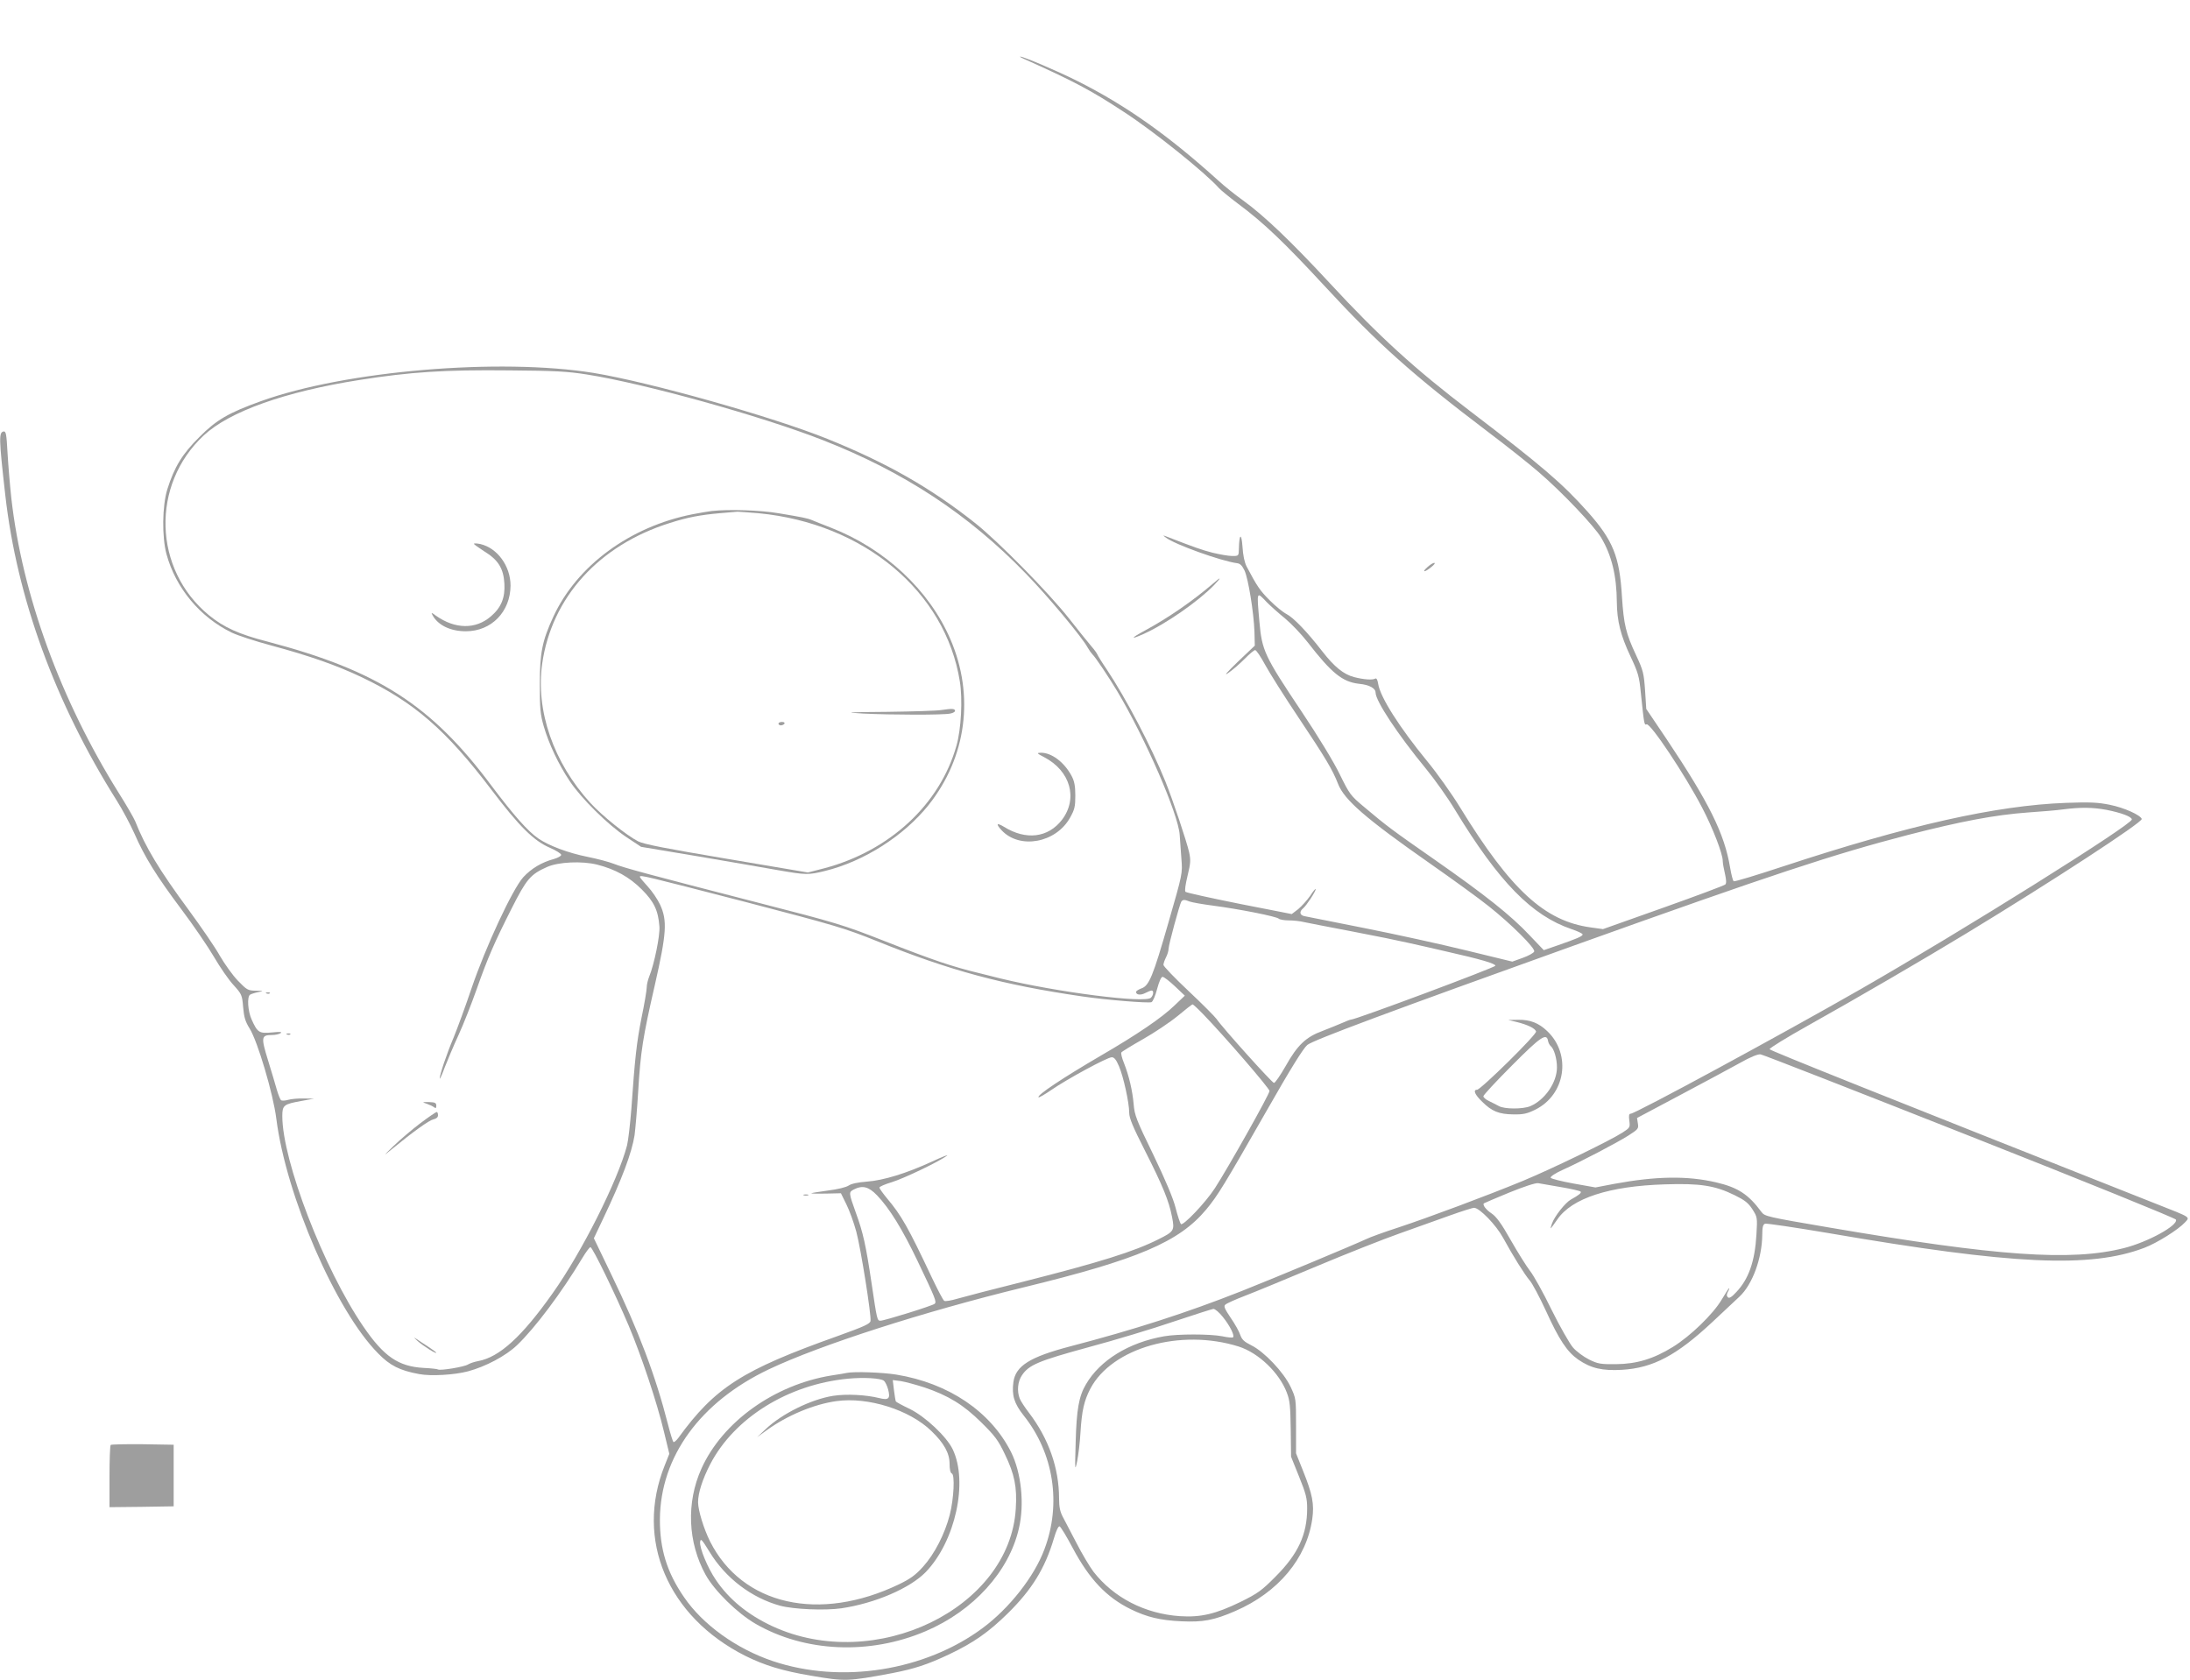 <?xml version="1.0" standalone="no"?>
<!DOCTYPE svg PUBLIC "-//W3C//DTD SVG 20010904//EN"
 "http://www.w3.org/TR/2001/REC-SVG-20010904/DTD/svg10.dtd">
<svg version="1.0" xmlns="http://www.w3.org/2000/svg"
 width="1280pt" height="982pt" viewBox="0 0 1280 982"
 preserveAspectRatio="xMidYMid meet">
<g transform="translate(0,982) scale(0.1,-0.1)"
fill="#9e9e9e" stroke="none">
<path d="M5980 9478 c295 -132 397 -186 590 -313 177 -115 474 -354 555 -445
11 -12 61 -53 110 -90 151 -112 271 -227 507 -482 312 -338 515 -519 953 -851
110 -83 245 -190 300 -238 134 -115 322 -313 363 -381 62 -104 91 -224 92
-378 1 -109 22 -194 79 -315 45 -96 52 -118 61 -213 20 -190 20 -191 34 -186
22 9 226 -297 325 -488 61 -116 121 -271 120 -311 0 -12 6 -46 13 -75 8 -36 9
-55 2 -62 -6 -6 -169 -67 -363 -136 l-352 -125 -72 10 c-269 37 -467 219 -763
701 -49 80 -135 201 -192 270 -163 199 -275 375 -287 453 -4 25 -10 35 -18 30
-15 -9 -69 -5 -122 9 -62 16 -116 60 -186 150 -90 116 -168 197 -210 219 -20
10 -64 46 -98 80 -56 56 -74 82 -135 198 -12 23 -21 65 -24 116 -6 83 -19 75
-21 -12 -1 -43 -1 -43 -39 -43 -22 0 -72 9 -114 19 -63 16 -108 32 -273 96
-20 7 -20 7 0 -8 53 -40 323 -137 415 -149 18 -2 30 -14 44 -43 22 -48 54
-245 58 -358 l2 -81 -100 -95 c-66 -64 -84 -85 -54 -64 25 17 67 54 95 82 27
28 55 51 61 51 7 0 33 -39 59 -87 26 -48 114 -187 195 -308 157 -235 199 -305
231 -388 37 -93 159 -200 535 -463 133 -93 289 -206 345 -251 130 -103 274
-246 266 -265 -3 -8 -33 -25 -67 -37 l-61 -22 -267 65 c-147 36 -415 95 -597
131 -181 36 -340 68 -352 70 -27 6 -30 27 -6 46 19 16 73 98 73 112 0 5 -15
-12 -32 -39 -18 -26 -50 -61 -70 -78 l-38 -29 -306 60 c-169 34 -310 65 -315
70 -6 6 0 44 12 94 18 74 19 91 9 138 -15 65 -95 305 -139 414 -81 201 -229
484 -343 655 -27 39 -51 79 -54 86 -3 8 -19 30 -35 48 -16 18 -75 92 -131 163
-119 151 -411 448 -548 557 -261 207 -516 352 -865 493 -320 129 -1036 331
-1365 385 -550 89 -1452 13 -1945 -165 -189 -68 -260 -109 -360 -210 -100 -99
-146 -175 -187 -305 -30 -96 -32 -279 -5 -379 54 -198 196 -369 382 -459 33
-16 137 -50 230 -75 227 -61 385 -117 530 -186 306 -146 493 -309 757 -657
163 -215 247 -298 341 -339 37 -16 67 -35 67 -42 0 -7 -19 -17 -42 -24 -72
-19 -133 -56 -180 -107 -64 -72 -220 -408 -302 -649 -35 -104 -82 -232 -104
-286 -42 -99 -82 -219 -82 -241 1 -6 14 23 29 64 16 41 52 127 81 190 29 63
76 183 105 265 67 190 104 274 205 474 87 172 110 200 207 243 66 30 205 36
293 14 106 -27 188 -72 261 -145 71 -71 96 -122 103 -216 5 -51 -31 -224 -59
-292 -8 -20 -15 -48 -15 -64 0 -16 -13 -95 -30 -176 -29 -147 -39 -235 -60
-536 -7 -88 -18 -183 -25 -212 -54 -206 -265 -626 -436 -866 -179 -253 -310
-372 -434 -395 -22 -4 -49 -13 -60 -20 -22 -14 -162 -37 -175 -29 -4 3 -41 7
-82 9 -150 8 -235 67 -355 243 -231 338 -473 969 -473 1229 0 64 8 70 114 89
l71 13 -60 1 c-33 1 -74 -3 -91 -8 -17 -5 -36 -6 -41 -2 -5 3 -16 31 -25 61
-8 30 -32 108 -52 174 -41 133 -39 146 23 146 20 0 43 5 51 11 11 7 -3 9 -50
4 -75 -7 -85 -1 -119 75 -23 50 -28 135 -9 146 7 4 28 11 48 15 33 6 32 7 -15
8 -46 1 -52 4 -105 59 -30 31 -77 97 -105 145 -27 49 -109 168 -180 265 -174
236 -255 370 -315 522 -8 19 -51 94 -96 165 -340 544 -564 1157 -628 1725 -8
74 -18 193 -22 263 -6 110 -9 127 -23 125 -28 -6 -28 -37 10 -373 68 -600 291
-1213 651 -1784 33 -52 79 -139 103 -192 60 -138 129 -249 275 -444 70 -93
156 -219 191 -279 35 -60 86 -134 114 -164 48 -53 50 -58 56 -128 5 -59 12
-84 38 -126 47 -75 138 -383 156 -527 57 -451 348 -1123 595 -1372 69 -71 126
-100 240 -121 68 -13 205 -5 285 16 104 28 221 90 287 153 104 99 261 308 382
510 21 35 42 63 47 63 12 0 144 -271 224 -460 73 -173 165 -448 205 -616 l32
-132 -27 -68 c-174 -434 17 -884 471 -1113 113 -56 218 -88 384 -116 199 -34
214 -34 475 15 129 25 206 50 333 110 143 68 231 130 343 240 141 139 217 263
269 438 13 45 26 72 33 70 7 -3 41 -59 77 -127 97 -182 197 -288 340 -358 95
-46 170 -64 295 -70 125 -6 191 6 315 60 251 109 417 307 450 539 12 86 1 143
-53 278 l-42 105 0 160 c0 160 0 160 -32 229 -41 86 -154 205 -229 242 -42 21
-55 33 -65 61 -6 19 -31 64 -56 100 -36 54 -42 68 -31 77 7 7 58 30 113 51 55
21 244 99 420 173 176 74 394 160 485 192 91 32 222 79 291 104 70 25 135 46
145 46 32 -1 128 -100 169 -175 59 -108 126 -215 156 -250 15 -17 57 -96 94
-176 78 -172 125 -241 189 -286 74 -51 142 -67 257 -60 181 11 318 84 526 278
65 61 137 129 160 150 76 71 132 225 133 362 0 43 4 59 16 64 9 3 176 -22 372
-55 1075 -185 1529 -206 1845 -86 74 28 198 106 237 148 31 34 40 27 -170 110
-1599 633 -2255 895 -2257 903 -2 6 99 68 224 138 295 165 672 385 926 539
499 303 1031 650 1025 669 -8 23 -103 66 -188 83 -69 14 -116 16 -255 11 -407
-15 -921 -130 -1652 -371 -155 -51 -285 -91 -290 -87 -5 3 -14 39 -21 80 -33
198 -122 378 -372 752 l-118 175 -7 109 c-7 99 -11 116 -51 202 -62 132 -73
181 -84 344 -14 237 -52 330 -200 497 -148 166 -267 268 -685 587 -329 251
-532 436 -822 749 -223 241 -384 395 -507 484 -44 31 -111 85 -148 119 -290
262 -537 437 -822 580 -107 54 -317 144 -333 142 -4 0 3 -5 17 -11z m-2550
-1847 c337 -53 1021 -243 1380 -384 473 -185 851 -434 1185 -779 130 -133 332
-376 362 -433 9 -16 22 -34 28 -40 14 -11 99 -138 146 -217 165 -277 356 -717
364 -838 2 -30 7 -93 10 -140 7 -85 7 -86 -75 -370 -92 -320 -114 -373 -160
-388 -16 -6 -30 -15 -30 -20 0 -18 27 -21 55 -6 15 8 31 14 36 14 14 0 11 -27
-4 -42 -34 -34 -552 33 -877 112 -47 12 -101 25 -120 30 -163 39 -275 77 -565
191 -237 93 -276 105 -740 224 -624 161 -775 201 -838 226 -28 11 -96 29 -151
40 -115 23 -227 65 -290 108 -62 43 -143 135 -274 309 -351 471 -664 672
-1310 842 -167 43 -254 83 -341 154 -326 268 -340 762 -30 1051 151 140 473
255 910 324 299 47 497 60 874 56 266 -2 343 -6 455 -24z m3975 -1332 c22 -22
70 -65 107 -95 36 -30 95 -92 130 -137 141 -182 204 -233 301 -244 61 -6 97
-26 97 -52 0 -48 130 -245 294 -444 50 -61 128 -170 171 -242 256 -421 448
-617 680 -696 36 -12 65 -26 65 -31 0 -11 -34 -25 -146 -64 l-81 -28 -84 88
c-108 115 -259 235 -554 441 -251 175 -278 195 -412 308 -79 66 -85 74 -142
190 -36 74 -124 219 -225 370 -216 323 -230 354 -245 522 -16 184 -18 179 44
114z m4908 -1213 c85 -17 147 -40 147 -56 0 -31 -987 -649 -1585 -992 -466
-267 -1317 -728 -1344 -728 -10 0 -12 -11 -8 -41 5 -39 4 -41 -41 -70 -75 -48
-413 -212 -582 -282 -206 -85 -551 -214 -730 -273 -80 -26 -163 -56 -185 -67
-73 -34 -537 -228 -729 -304 -321 -127 -626 -225 -1001 -323 -236 -62 -319
-114 -332 -209 -10 -77 4 -124 60 -195 176 -220 222 -517 121 -783 -59 -159
-205 -344 -360 -459 -338 -251 -826 -328 -1226 -194 -214 72 -410 213 -520
374 -100 145 -142 282 -141 456 3 365 235 685 637 876 299 142 906 337 1489
479 669 163 908 265 1067 455 68 82 105 143 349 570 145 255 219 373 242 392
36 29 490 198 1564 583 1158 415 1511 531 1945 644 310 80 511 118 705 132 77
5 169 13 205 18 102 13 172 12 253 -3z m-7953 -539 c525 -137 579 -153 765
-228 428 -173 737 -256 1198 -323 140 -21 389 -41 407 -34 8 3 23 38 33 77 12
45 24 71 32 71 8 0 40 -25 72 -55 l58 -55 -60 -57 c-74 -72 -220 -171 -430
-293 -224 -131 -376 -232 -365 -244 3 -3 37 17 75 43 91 63 327 191 353 191
14 0 26 -14 42 -52 26 -60 60 -214 60 -273 0 -31 22 -83 91 -219 106 -209 141
-296 159 -388 16 -81 13 -86 -79 -132 -143 -72 -345 -135 -791 -248 -173 -43
-345 -88 -383 -99 -37 -11 -72 -17 -78 -13 -7 4 -38 64 -71 133 -141 299 -179
366 -265 468 -23 28 -43 56 -43 61 0 6 33 20 73 32 69 21 280 122 322 155 11
8 -28 -7 -88 -35 -148 -68 -283 -110 -381 -117 -52 -4 -90 -12 -106 -23 -15
-10 -64 -22 -120 -29 -52 -7 -96 -14 -98 -16 -3 -2 35 -3 84 -2 l89 2 32 -65
c18 -36 44 -108 58 -160 27 -102 88 -487 83 -521 -2 -17 -35 -32 -193 -89
-557 -198 -716 -300 -931 -596 -12 -16 -25 -26 -28 -23 -4 4 -18 49 -31 100
-73 287 -173 551 -331 877 l-103 214 55 116 c109 229 167 384 183 487 5 39 15
153 21 255 14 233 27 316 98 625 68 300 73 374 30 467 -15 32 -47 79 -72 106
-25 27 -46 52 -46 57 0 12 24 6 620 -148z m2594 3 c14 -5 76 -16 138 -24 152
-20 369 -63 382 -76 5 -5 32 -10 58 -10 26 0 67 -4 90 -10 24 -5 151 -30 283
-55 132 -25 278 -55 325 -66 47 -10 146 -33 220 -50 203 -46 290 -71 290 -84
0 -10 -819 -316 -844 -315 -5 0 -28 -9 -50 -19 -23 -10 -75 -31 -116 -47 -98
-36 -147 -83 -216 -206 -31 -54 -61 -98 -68 -98 -11 0 -303 325 -335 373 -9
13 -82 87 -163 163 -82 77 -148 146 -148 154 0 8 7 28 15 44 8 15 15 38 15 50
0 23 64 257 74 275 9 13 18 14 50 1z m77 -657 c127 -131 389 -435 389 -450 0
-19 -243 -451 -319 -568 -54 -84 -187 -223 -199 -210 -5 6 -19 48 -31 95 -14
56 -59 162 -130 310 -99 203 -110 232 -115 295 -7 80 -27 166 -57 242 -12 29
-18 56 -15 61 3 5 60 40 127 78 67 38 158 99 203 136 44 37 83 67 86 67 3 1
31 -25 61 -56z m4483 -714 c659 -260 1201 -480 1204 -488 13 -34 -164 -131
-302 -166 -310 -79 -743 -48 -1726 120 -364 62 -376 65 -395 91 -76 103 -137
143 -266 173 -168 39 -351 36 -594 -9 l-110 -21 -129 23 c-71 13 -131 28 -133
34 -2 7 29 27 69 45 109 49 315 157 385 201 58 37 61 41 56 71 l-5 32 254 135
c139 74 296 158 348 187 60 34 104 52 120 50 14 -2 564 -217 1224 -478z
m-2391 -298 c59 -10 111 -22 115 -26 7 -7 -8 -20 -57 -47 -32 -18 -95 -97
-110 -140 -6 -16 -9 -28 -7 -28 1 0 19 24 39 53 85 123 302 194 627 204 207 7
294 -7 408 -63 59 -29 80 -45 104 -82 29 -46 30 -48 24 -147 -9 -158 -45 -261
-118 -338 -27 -29 -41 -38 -49 -30 -8 8 -8 17 0 32 7 12 10 21 7 21 -2 0 -22
-31 -44 -68 -50 -84 -182 -212 -284 -275 -113 -70 -212 -100 -333 -101 -90 -1
-106 2 -157 27 -32 16 -74 47 -94 70 -20 23 -77 123 -126 222 -48 99 -105 201
-126 227 -20 26 -71 107 -112 179 -55 98 -85 138 -112 156 -33 22 -54 50 -45
59 2 2 68 30 148 63 88 36 154 57 169 55 14 -2 74 -13 133 -23z m-3997 -48
c73 -76 148 -198 237 -384 105 -220 112 -238 100 -250 -11 -11 -294 -99 -317
-99 -19 0 -20 4 -51 213 -34 230 -51 304 -92 416 -43 120 -43 122 -13 138 51
26 87 17 136 -34z m2022 -712 c41 -51 69 -108 59 -118 -4 -3 -32 -1 -63 6 -72
14 -261 14 -340 0 -206 -36 -375 -140 -457 -281 -41 -69 -55 -147 -60 -338 -5
-167 -4 -172 9 -110 7 36 16 110 19 165 8 130 21 187 58 258 126 239 527 353
867 246 116 -37 237 -153 281 -269 18 -46 21 -80 23 -215 l2 -160 47 -117 c40
-99 47 -126 47 -185 0 -153 -53 -267 -185 -399 -81 -82 -104 -98 -205 -148
-144 -70 -231 -91 -354 -83 -204 14 -387 108 -505 260 -23 31 -68 106 -100
169 -32 62 -68 131 -80 153 -15 29 -21 57 -21 105 0 179 -61 351 -176 502 -24
31 -48 68 -54 83 -17 44 -12 99 13 136 41 61 96 84 389 164 153 41 375 108
495 149 120 40 226 74 235 75 10 0 35 -21 56 -48z"/>
<path d="M4160 6833 c-19 -2 -70 -11 -112 -19 -366 -72 -676 -300 -814 -599
-65 -141 -79 -211 -79 -395 0 -143 3 -176 23 -245 30 -104 86 -222 152 -321
68 -102 223 -255 331 -327 l86 -57 329 -55 c181 -31 392 -67 469 -81 167 -29
179 -29 277 -5 228 56 461 205 605 385 222 279 270 640 128 969 -124 288 -381
528 -697 652 -51 20 -102 40 -113 45 -26 11 -57 17 -195 40 -106 18 -291 24
-390 13z m274 -13 c615 -59 1092 -457 1176 -983 17 -104 8 -279 -20 -377 -97
-342 -389 -613 -771 -715 l-97 -25 -473 80 c-357 60 -485 85 -519 102 -68 35
-209 148 -279 224 -216 236 -321 540 -282 815 56 388 332 692 746 822 103 33
178 47 290 57 49 4 97 8 105 9 8 0 64 -4 124 -9z"/>
<path d="M5505 5670 c-27 -5 -171 -9 -320 -11 -241 -2 -256 -3 -140 -10 160
-8 470 -9 509 0 17 3 29 11 28 16 -1 13 -17 14 -77 5z"/>
<path d="M4550 5590 c0 -5 6 -10 14 -10 8 0 18 5 21 10 3 6 -3 10 -14 10 -12
0 -21 -4 -21 -10z"/>
<path d="M2770 6641 c0 -3 27 -22 59 -43 83 -50 114 -101 119 -189 5 -83 -19
-141 -79 -192 -89 -77 -209 -75 -321 4 -27 20 -29 20 -20 3 32 -59 105 -94
195 -94 149 0 260 114 261 267 0 114 -77 220 -177 243 -20 4 -37 5 -37 1z"/>
<path d="M6103 5394 c153 -80 199 -241 104 -366 -81 -105 -210 -121 -339 -41
-43 26 -49 18 -14 -20 105 -113 317 -75 400 73 27 48 31 65 31 130 0 57 -6 85
-22 115 -43 80 -117 136 -180 135 -25 -1 -24 -3 20 -26z"/>
<path d="M8865 3846 c64 -16 107 -37 113 -55 6 -17 -324 -341 -345 -341 -25 0
-13 -29 30 -70 56 -56 98 -73 182 -74 58 -1 80 4 127 27 178 87 214 323 72
459 -51 49 -101 68 -171 67 l-58 -1 50 -12z m183 -111 c2 -11 9 -24 16 -30 19
-16 36 -73 36 -124 0 -89 -71 -191 -156 -227 -43 -18 -152 -18 -184 1 -14 7
-40 21 -57 29 -18 8 -33 21 -33 28 0 7 75 88 168 181 168 169 202 191 210 142z"/>
<path d="M4950 1795 c-8 -2 -49 -9 -90 -15 -334 -54 -637 -271 -760 -544 -90
-199 -80 -432 24 -621 52 -94 186 -225 291 -286 288 -167 667 -184 995 -44
279 119 487 348 545 600 34 143 14 328 -46 448 -120 237 -365 402 -670 452
-82 13 -244 19 -289 10z m216 -46 c8 -6 19 -29 25 -51 14 -54 3 -64 -53 -50
-77 19 -190 25 -268 13 -128 -20 -299 -104 -394 -194 l-51 -48 55 40 c120 87
277 153 409 171 184 26 428 -51 555 -175 74 -71 106 -130 106 -191 0 -33 5
-54 13 -57 19 -6 12 -148 -12 -242 -29 -112 -89 -229 -156 -303 -44 -49 -75
-71 -139 -102 -467 -225 -918 -123 -1106 250 -36 72 -70 182 -70 229 0 54 26
135 71 222 141 271 454 466 804 500 95 9 193 3 211 -12z m237 -39 c139 -47
228 -101 333 -205 79 -78 98 -103 137 -185 57 -118 72 -192 64 -318 -34 -584
-822 -965 -1422 -688 -144 67 -254 157 -331 271 -49 72 -96 187 -92 222 3 23
10 15 55 -58 93 -153 245 -269 413 -315 79 -21 261 -29 358 -15 196 29 401
117 493 212 173 180 249 527 157 718 -36 74 -159 190 -250 235 -43 20 -80 41
-82 44 -2 4 -7 34 -11 66 l-7 59 47 -6 c26 -4 88 -21 138 -37z"/>
<path d="M4698 2833 c6 -2 18 -2 25 0 6 3 1 5 -13 5 -14 0 -19 -2 -12 -5z"/>
<path d="M8343 6505 c-36 -32 -17 -32 22 0 17 13 25 24 18 25 -7 0 -25 -11
-40 -25z"/>
<path d="M7090 6409 c-120 -103 -264 -202 -397 -274 -84 -45 -90 -57 -12 -22
129 57 322 191 414 286 46 48 44 53 -5 10z"/>
<path d="M1558 4013 c7 -3 16 -2 19 1 4 3 -2 6 -13 5 -11 0 -14 -3 -6 -6z"/>
<path d="M1678 3773 c7 -3 16 -2 19 1 4 3 -2 6 -13 5 -11 0 -14 -3 -6 -6z"/>
<path d="M2495 3368 c17 -6 36 -15 43 -21 9 -7 12 -4 12 10 0 16 -7 20 -42 21
-42 0 -43 0 -13 -10z"/>
<path d="M2455 3253 c-50 -38 -119 -97 -155 -132 -62 -60 -62 -61 -12 -20 127
104 219 170 245 176 18 4 27 12 27 24 0 11 -3 19 -8 19 -4 0 -48 -30 -97 -67z"/>
<path d="M2440 1982 c34 -30 110 -78 110 -69 0 2 -21 18 -47 35 -27 17 -59 39
-73 48 -14 9 -9 3 10 -14z"/>
<path d="M647 1374 c-4 -4 -7 -88 -7 -186 l0 -178 188 2 187 3 0 180 0 180
-181 3 c-99 1 -183 -1 -187 -4z"/>
</g>
</svg>
